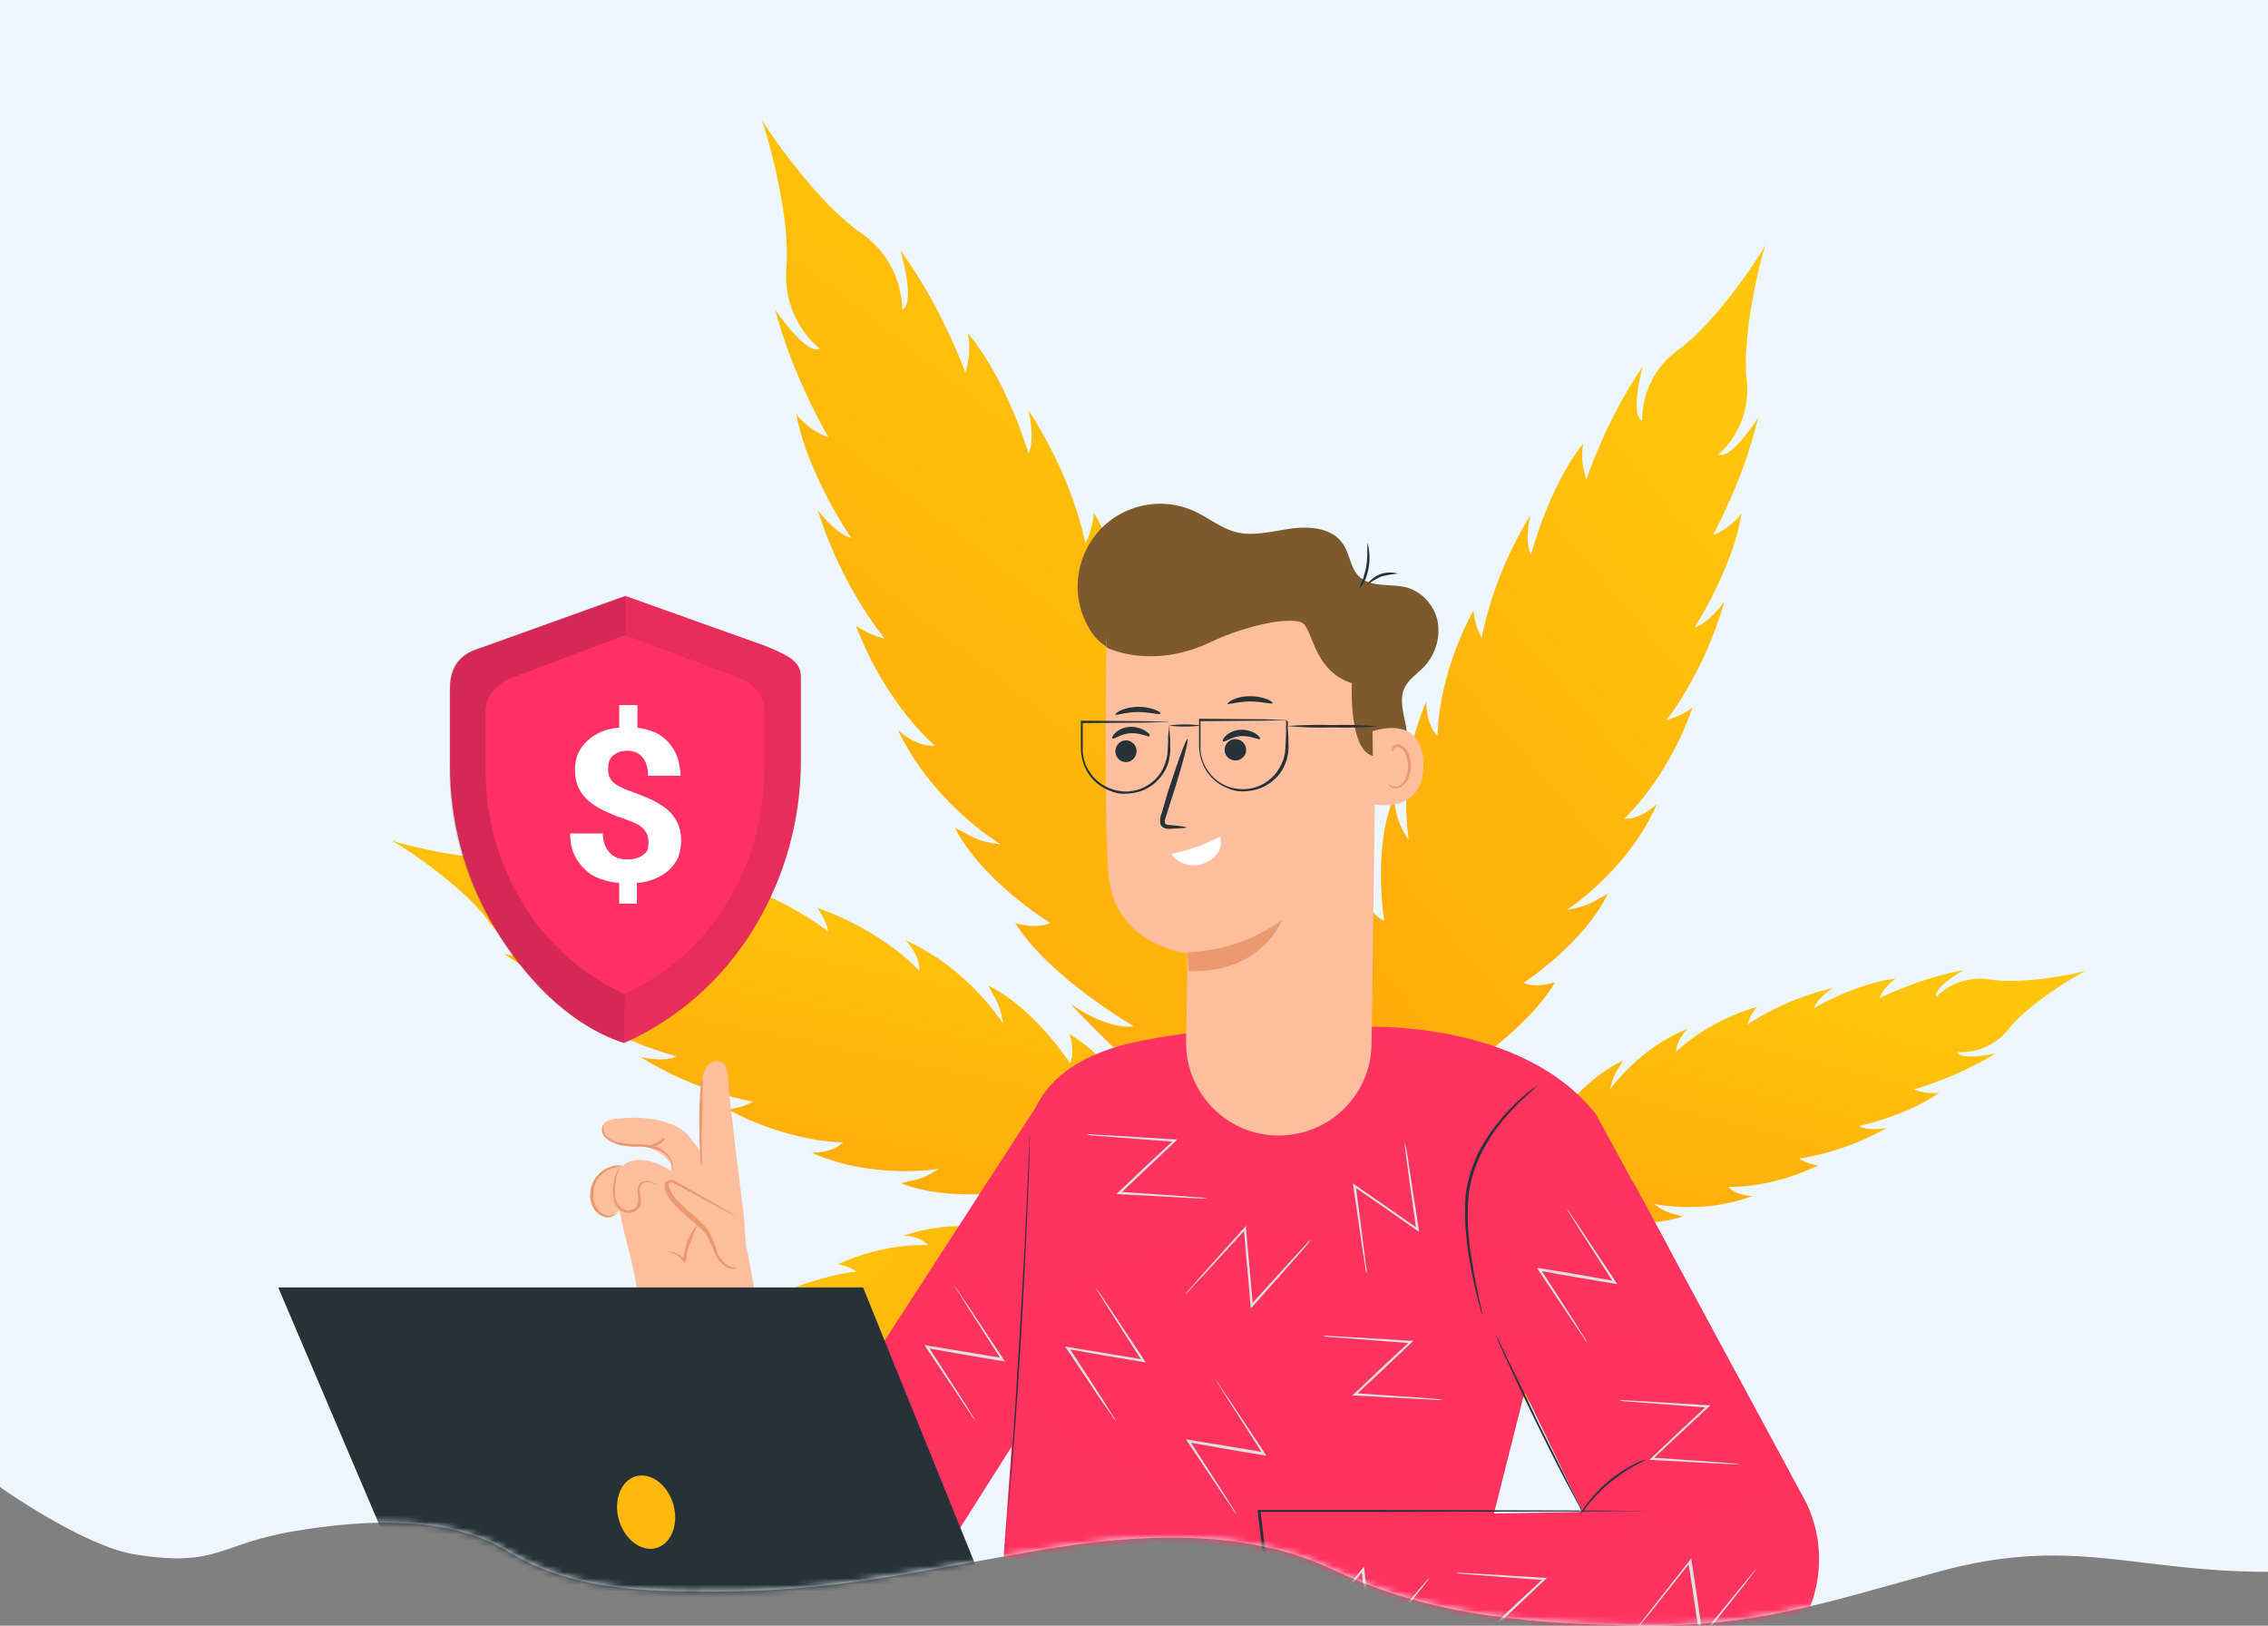 <svg width="360" height="258" viewBox="0 0 360 258" fill="none" xmlns="http://www.w3.org/2000/svg">
<rect x="0" y="0" width="360" height="258" fill="#808080" stroke="none"/>
<path d="M360 0V249.449C338.497 249.449 328.827 243.633 307.624 249.449C288.969 254.566 278.169 258.361 258.829 257.973C239.977 257.594 225.756 255.843 211.589 249.108C197.407 242.322 179.905 243.427 164.425 246.113C142.893 249.868 130.976 252.911 109.131 252.574C98.608 252.377 89.446 251.562 80.46 246.113C71.475 240.665 58.789 240.961 46.653 243.008C34.517 245.056 34.707 248.779 21.474 246.7C13.248 245.408 0 236 0 236V0H360Z" fill="#EEF7FF"/>
<mask id="mask0" mask-type="alpha" maskUnits="userSpaceOnUse" x="0" y="0" width="360" height="258">
<path d="M360 0V249.449C338.497 249.449 328.827 243.633 307.624 249.449C288.969 254.566 278.169 258.361 258.829 257.973C239.977 257.594 225.756 255.843 211.589 249.108C197.407 242.322 179.905 243.427 164.425 246.113C142.893 249.868 130.976 252.911 109.131 252.574C98.608 252.377 89.446 251.562 80.46 246.113C71.475 240.665 58.789 240.961 46.653 243.008C34.517 245.056 34.707 248.779 21.474 246.7C13.248 245.408 0 236 0 236V0H360Z" fill="#EEF7FF"/>
</mask>
<g mask="url(#mask0)">
<path d="M206.78 188.468C206.78 188.468 196.924 194.503 194.3 197.544C189.772 202.74 182.75 207.974 182.75 207.974C182.75 207.974 185.712 204.68 185.672 201.763C185.672 201.763 179.916 209.874 173.995 212.827C173.995 212.827 174.884 210.925 174.335 209.276C174.335 209.276 169.468 215.739 163.717 218.016C164.86 216.114 165.198 216.199 165.834 213.536C165.834 213.536 161.009 220.042 153.228 222.824C153.228 222.824 155.089 221.219 155.133 219.232C155.133 219.232 150.521 223.751 142.148 226.025C142.148 226.025 143.291 224.715 143.715 223.194C143.715 223.194 138.173 227.035 130.012 228.675C130.012 228.675 132.55 227.24 133.143 225.55C133.143 225.55 126.164 229.389 120.076 229.89C120.076 229.89 121.767 228.877 122.741 226.891C122.741 226.891 116.313 229.928 109.251 231.062C109.251 231.062 114.158 228.361 113.651 226.923C113.651 226.923 110.393 230.513 105.067 229.493C100.163 228.557 91.748 230.028 89.803 230.533C91.622 229.732 99.024 225.47 102.198 221.626C105.71 217.444 110.445 218.126 110.445 218.126C109.896 216.645 104.399 217.739 104.399 217.739C110.49 214.109 117.425 212.341 117.425 212.341C115.397 211.409 113.409 211.703 113.409 211.703C118.443 208.199 126.266 206.728 126.266 206.728C124.702 205.838 121.869 206.3 121.869 206.3C129.229 202.419 135.952 201.792 135.952 201.792C134.726 200.903 132.951 200.647 132.951 200.647C140.86 197.062 147.328 197.619 147.328 197.619C146.019 196.138 143.524 196.093 143.524 196.093C151.348 193.269 159.168 195.264 159.168 195.264C156.971 193.655 156.717 193.909 154.646 193.188C160.524 191.292 168.387 193.161 168.387 193.161C167.754 191.596 165.852 190.621 165.852 190.621C172.279 189.106 181.875 191.696 181.875 191.696C180.058 189.369 175.662 188.772 175.662 188.772C175.662 188.772 184.414 188.316 191.22 189.465C195.321 190.104 206.78 188.468 206.78 188.468Z" fill="url(#paint0_linear)"/>
<path d="M203.72 193.46C203.72 193.46 192.904 179.149 187.809 175.58C179.117 169.394 169.931 159.323 169.931 159.323C169.931 159.323 175.447 163.428 179.988 162.872C179.988 162.872 166.568 155.15 161.154 146.5C161.154 146.5 164.267 147.564 166.713 146.478C166.713 146.478 155.987 139.941 151.59 131.406C154.705 132.889 154.647 133.428 158.834 134.01C158.834 134.01 148.048 127.533 142.563 115.893C142.563 115.893 145.323 118.573 148.371 118.322C148.371 118.322 140.635 111.893 135.863 99.293C135.863 99.293 138.081 100.9 140.415 101.309C140.415 101.309 133.628 93.322 129.814 80.957C129.814 80.957 132.459 84.655 135.092 85.362C135.092 85.362 128.118 75.163 126.408 65.781C126.408 65.781 128.211 68.226 131.504 69.409C131.504 69.409 125.847 59.862 123.056 49.169C123.056 49.169 127.926 56.386 130.134 55.361C130.134 55.361 124.139 50.899 124.824 42.464C125.511 34.747 121.994 21.903 120.907 19.037C122.472 21.662 130.166 32.516 136.579 36.917C143.532 41.674 143.202 49.151 143.202 49.151C145.41 48.126 142.927 39.763 142.927 39.763C149.478 48.648 153.224 59.099 153.224 59.099C154.348 55.806 153.619 52.878 153.619 52.878C159.805 60.15 163.258 71.978 163.258 71.978C164.384 69.462 163.231 65.101 163.231 65.101C170.387 75.897 172.28 86.176 172.28 86.176C173.467 84.078 173.636 81.386 173.636 81.386C180.377 93.082 180.475 103.128 180.475 103.128C182.559 100.848 182.246 97.081 182.246 97.081C187.79 108.721 185.925 121.108 185.925 121.108C188.063 117.511 187.644 117.154 188.468 113.862C192.268 122.638 190.582 135.083 190.582 135.083C192.909 133.878 194.093 130.824 194.093 130.824C197.418 140.499 194.847 155.759 194.847 155.759C198.122 152.576 198.455 145.698 198.455 145.698C198.455 145.698 200.42 159.146 199.743 169.793C199.528 176.013 203.72 193.46 203.72 193.46Z" fill="url(#paint1_linear)"/>
<path d="M209.344 199.583C209.344 199.583 212.733 183.633 212.23 177.963C211.345 168.31 212.802 156.003 212.802 156.003C212.802 156.003 213.264 162.269 216.365 165.063C216.365 165.063 213.676 151.208 216.451 142.349C216.451 142.349 217.576 145.125 219.72 146.174C219.72 146.174 217.87 134.895 221.132 126.79C221.942 129.784 221.559 130.117 223.613 133.317C223.613 133.317 221.643 122.03 226.404 111.331C226.404 111.331 226.223 114.796 228.181 116.791C228.181 116.791 228.038 107.669 233.885 96.866C233.885 96.866 234.072 99.337 235.2 101.214C235.2 101.214 236.696 91.787 242.907 81.789C242.907 81.789 241.908 85.796 243.011 88.031C243.011 88.031 245.868 77.14 251.312 70.386C251.312 70.386 250.704 73.101 251.816 76.056C251.816 76.056 255.003 66.447 260.731 58.214C260.731 58.214 258.639 65.861 260.673 66.782C260.673 66.782 260.188 59.975 266.434 55.494C272.177 51.339 278.928 41.319 280.24 38.833C279.337 41.467 276.482 53.198 277.247 60.265C278.091 67.937 272.765 72.122 272.765 72.122C274.798 73.043 279.042 66.325 279.042 66.325C276.801 76.12 271.871 84.948 271.871 84.948C274.829 83.775 276.427 81.489 276.427 81.489C275.108 90.089 268.994 99.554 268.994 99.554C271.379 98.881 273.715 95.447 273.715 95.447C270.527 106.795 264.555 114.231 264.555 114.231C266.684 113.78 268.645 112.299 268.645 112.299C264.601 123.886 257.767 129.944 257.767 129.944C260.574 130.08 263.027 127.553 263.027 127.553C258.321 138.315 248.667 144.416 248.667 144.416C252.431 143.719 252.401 143.298 255.197 141.874C251.411 149.763 241.808 155.987 241.808 155.987C244.02 156.921 246.851 155.859 246.851 155.859C242.153 163.924 230.137 171.239 230.137 171.239C234.304 171.649 239.191 167.734 239.191 167.734C239.191 167.734 231.106 177.121 223.325 182.993C218.901 186.282 209.344 199.583 209.344 199.583Z" fill="url(#paint2_linear)"/>
<path d="M209.944 198.615C209.944 198.615 195.281 195.498 190.068 195.962C181.194 196.776 169.879 195.436 169.879 195.436C169.879 195.436 175.641 195.011 178.209 192.158C178.209 192.158 165.471 194.632 157.328 192.08C157.328 192.08 159.88 191.045 160.844 189.072C160.844 189.072 150.475 190.775 143.024 187.775C145.776 187.029 146.082 187.381 149.025 185.492C149.025 185.492 138.648 187.304 128.813 182.925C128.813 182.925 131.997 183.092 133.831 181.29C133.831 181.29 125.445 181.422 115.515 176.043C115.515 176.043 117.786 175.871 119.512 174.834C119.512 174.834 110.845 173.457 101.654 167.745C101.654 167.745 105.338 168.663 107.393 167.649C107.393 167.649 97.38 165.021 91.171 160.012C91.171 160.012 93.668 160.572 96.384 159.549C96.384 159.549 87.55 156.617 79.982 151.349C79.982 151.349 87.012 153.272 87.859 151.402C87.859 151.402 81.6 151.847 77.482 146.102C73.662 140.819 64.451 134.609 62.165 133.402C64.587 134.232 75.426 136.863 81.868 136.154C88.921 135.378 92.768 140.277 92.768 140.277C93.615 138.407 87.439 134.503 87.439 134.503C96.444 136.564 104.559 141.099 104.559 141.099C103.482 138.378 101.38 136.908 101.38 136.908C109.286 138.121 117.987 143.745 117.987 143.745C117.369 141.551 114.212 139.402 114.212 139.402C124.644 142.334 131.48 147.828 131.48 147.828C131.066 145.869 129.704 144.065 129.704 144.065C140.356 147.785 145.925 154.072 145.925 154.072C146.05 151.49 143.727 149.233 143.727 149.233C153.621 153.561 159.229 162.442 159.229 162.442C158.589 158.98 158.201 159.008 156.892 156.436C164.145 159.919 169.866 168.752 169.866 168.752C170.725 166.717 169.749 164.113 169.749 164.113C177.163 168.434 183.887 179.488 183.887 179.488C184.265 175.655 180.665 171.159 180.665 171.159C180.665 171.159 189.295 178.597 194.693 185.754C197.767 189.883 209.944 198.615 209.944 198.615Z" fill="url(#paint3_linear)"/>
<path d="M215.16 198.966C215.16 198.966 226.559 197.063 230.533 197.64C237.358 198.596 246.093 197.946 246.093 197.946C246.093 197.946 241.697 197.399 239.814 195.17C239.814 195.17 249.478 197.522 255.886 195.871C255.886 195.871 253.968 195.018 253.301 193.413C253.301 193.413 261.213 195.104 267.049 193.053C264.939 192.366 264.74 192.652 262.514 191.058C262.514 191.058 270.422 192.808 278.122 189.808C278.122 189.808 275.664 189.817 274.329 188.345C274.329 188.345 280.774 188.734 288.587 184.963C288.587 184.963 286.866 184.723 285.549 183.852C285.549 183.852 292.252 183.12 299.49 179.009C299.49 179.009 296.633 179.589 295.077 178.701C295.077 178.701 302.864 177.026 307.79 173.413C307.79 173.413 305.849 173.758 303.811 172.896C303.811 172.896 310.657 170.976 316.733 167.203C316.733 167.203 311.257 168.38 310.697 166.962C310.697 166.962 315.511 167.537 318.864 163.275C321.954 159.354 329.273 154.949 331.073 154.055C329.175 154.642 320.791 156.276 315.874 155.453C310.481 154.598 307.352 158.216 307.352 158.216C306.796 156.739 311.664 153.961 311.664 153.961C304.685 155.213 298.288 158.423 298.288 158.423C299.209 156.39 300.903 155.309 300.903 155.309C294.804 155.963 287.932 159.979 287.932 159.979C288.53 158.283 290.972 156.774 290.972 156.774C282.87 158.667 277.382 162.601 277.382 162.601C277.725 161.126 278.898 159.769 278.898 159.769C270.575 162.246 266.056 166.906 266.056 166.906C266.074 164.929 267.928 163.26 267.928 163.26C260.168 166.256 255.571 172.889 255.571 172.889C256.175 170.234 256.533 170.259 257.625 168.357C251.943 170.778 247.23 177.343 247.23 177.343C246.682 175.747 247.48 173.764 247.48 173.764C241.632 176.833 236.084 185.079 236.084 185.079C235.93 182.13 238.859 178.798 238.859 178.798C238.859 178.798 231.951 184.191 227.564 189.52C224.886 192.69 215.16 198.966 215.16 198.966Z" fill="url(#paint4_linear)"/>
<path d="M216.175 202.332C216.175 202.332 221.71 206.314 223.136 208.212C225.607 211.442 229.506 214.831 229.506 214.831C229.506 214.831 227.91 212.801 228.034 211.012C228.034 211.012 231.101 216.021 234.439 217.993C234.439 217.993 233.981 216.822 234.406 215.892C234.406 215.892 237.002 219.91 240.31 221.459C239.733 220.28 239.49 220.323 239.241 218.747C239.241 218.747 241.777 222.76 246.312 224.755C246.312 224.755 245.306 223.726 245.325 222.588C245.325 222.588 247.821 225.46 252.68 227.117C252.68 227.117 252.018 226.292 251.842 225.381C251.842 225.381 254.964 227.876 259.664 229.223C259.664 229.223 258.232 228.284 257.944 227.245C257.944 227.245 261.901 229.799 265.459 230.346C265.459 230.346 264.546 229.683 264.033 228.449C264.033 228.449 267.725 230.505 271.794 231.448C271.794 231.448 268.98 229.693 269.4 228.823C269.4 228.823 271.163 231.044 274.361 230.727C277.321 230.394 282.212 231.575 283.325 231.952C282.285 231.4 278.106 228.591 276.356 226.191C274.498 223.603 271.611 223.762 271.611 223.762C271.971 222.888 275.206 223.773 275.206 223.773C271.777 221.375 267.737 220.015 267.737 220.015C268.967 219.561 270.088 219.819 270.088 219.819C267.252 217.523 262.718 216.368 262.718 216.368C263.65 215.893 265.359 216.312 265.359 216.312C261.167 213.682 257.252 213.109 257.252 213.109C258.005 212.622 259.087 212.578 259.087 212.578C254.585 210.105 250.743 210.197 250.743 210.197C251.581 209.356 253.012 209.456 253.012 209.456C248.537 207.466 243.806 208.275 243.806 208.275C245.185 207.412 245.291 207.599 246.517 207.205C243.138 205.83 238.407 206.639 238.407 206.639C238.831 205.71 240.002 205.252 240.002 205.252C236.307 204.095 230.478 205.187 230.478 205.187C231.647 203.89 234.236 203.711 234.236 203.711C234.236 203.711 229.124 203.115 225.023 203.488C222.847 203.756 216.175 202.332 216.175 202.332Z" fill="url(#paint5_linear)"/>
<path d="M241.893 221.33L229.611 270L157.749 268.551L160.572 229.645L163.165 181.89C163.165 181.89 161.563 168.997 181.093 165.183C192.993 162.894 205.123 162.132 217.252 162.971C217.252 162.971 241.74 161.979 253.335 176.855L264.931 198.139L241.893 221.33Z" fill="url(#paint6_radial)"/>
<path d="M199.096 240.859L251.199 239.943L234.111 204.47L259.209 187.535L286.748 238.57C288.122 241.469 288.808 244.597 288.732 247.724C288.579 259.244 279.12 268.55 267.601 268.398L203.291 267.635L199.096 240.859Z" fill="url(#paint7_radial)"/>
<path d="M161.563 228.043C161.944 227.432 143.941 255.811 143.941 255.811L113.808 253.827L165.453 174.109C165.453 174.109 160.8 229.111 161.563 228.043Z" fill="url(#paint8_radial)"/>
<path d="M235.256 208.666C235.179 208.437 235.027 208.056 234.95 207.522C234.645 206.53 234.264 205.081 233.882 203.25C233.425 201.114 233.043 198.978 232.814 196.842C232.509 194.172 232.433 191.502 232.738 188.908C233.196 186.238 234.111 183.721 235.485 181.432C236.629 179.601 237.926 177.846 239.451 176.244C240.443 175.176 241.511 174.185 242.655 173.269C243.037 172.964 243.418 172.735 243.647 172.583C243.723 172.506 243.876 172.43 244.029 172.354C243.647 172.735 243.266 173.04 242.808 173.422C241.74 174.337 240.672 175.405 239.68 176.473C238.231 178.075 236.934 179.754 235.866 181.661C234.493 183.949 233.654 186.391 233.196 188.984C232.891 191.578 232.891 194.248 233.196 196.842C233.425 199.283 233.882 201.419 234.188 203.25C234.493 205.081 234.874 206.53 235.103 207.522C235.179 207.979 235.256 208.361 235.256 208.666C235.332 208.819 235.408 208.971 235.408 209.047C235.332 208.971 235.332 208.819 235.256 208.666Z" fill="#263238"/>
<path d="M238.001 212.938C238.382 213.701 238.84 214.769 239.45 215.989C240.747 218.583 242.425 222.092 244.256 225.983L249.215 235.9C249.825 237.121 250.359 238.189 250.741 238.952C250.969 239.333 251.122 239.714 251.275 240.096C251.046 239.791 250.817 239.409 250.664 239.028C250.283 238.341 249.749 237.35 249.062 236.053C247.689 233.535 245.935 230.026 244.027 226.136C242.12 222.245 240.442 218.659 239.298 216.142C238.687 214.845 238.23 213.853 237.924 213.091C237.772 212.709 237.619 212.328 237.467 211.946C237.696 212.175 237.848 212.557 238.001 212.938Z" fill="#263238"/>
<path d="M203.139 267.559L203.063 267.177C202.986 266.796 202.91 266.262 202.834 265.652C202.605 264.279 202.376 262.371 202.071 259.93C201.461 254.972 200.622 248.03 199.63 239.867V239.638H199.859H218.854L252.115 239.714L262.184 239.791H264.931H265.617C265.694 239.791 265.77 239.791 265.846 239.791H265.617H264.931H262.184L252.115 239.867L218.93 239.943H199.935L200.088 239.714C201.003 247.877 201.842 254.819 202.376 259.778C202.681 262.219 202.834 264.126 202.986 265.499C203.063 266.186 203.063 266.643 203.139 267.025C203.215 267.254 203.215 267.406 203.139 267.559C203.215 267.635 203.215 267.635 203.139 267.559C203.215 267.635 203.215 267.635 203.139 267.559Z" fill="#263238"/>
<path d="M251.809 238.799C253.793 236.053 256.386 233.917 259.362 232.391C259.972 232.01 260.582 231.781 261.269 231.628C260.659 232.01 260.048 232.315 259.438 232.62C256.539 234.222 254.022 236.358 251.962 238.952C251.58 239.486 251.123 240.02 250.665 240.554C251.046 239.867 251.352 239.333 251.809 238.799Z" fill="#263238"/>
<path d="M159.58 244.902C159.656 244.444 159.656 243.758 159.733 242.995C159.885 241.316 160.038 238.875 160.267 235.976C160.724 230.026 161.258 221.863 161.792 212.862C162.326 203.86 162.784 195.621 163.013 189.747C163.166 186.848 163.242 184.407 163.318 182.729C163.394 181.966 163.395 181.279 163.395 180.822C163.395 180.593 163.394 180.364 163.471 180.135C163.471 180.364 163.471 180.593 163.471 180.822C163.394 181.279 163.395 181.966 163.395 182.729C163.395 184.407 163.318 186.772 163.166 189.747C162.937 195.697 162.555 203.86 162.021 212.938C161.487 222.016 160.877 230.179 160.343 236.053C160.114 239.028 159.885 241.393 159.656 243.071C159.733 243.834 159.656 244.444 159.58 244.902C159.656 245.131 159.58 245.36 159.504 245.588C159.504 245.36 159.504 245.131 159.58 244.902Z" fill="#263238"/>
<path d="M216.718 201.114C216.642 200.427 216.413 199.436 216.26 198.215C215.879 195.697 215.421 192.265 214.811 188.298L214.734 187.84L215.116 188.069L220.074 191.502L225.109 195.011L224.804 195.163C224.27 191.197 223.736 187.764 223.431 185.246C223.278 184.102 223.126 183.11 223.05 182.347C222.973 182.042 222.973 181.661 222.973 181.279C223.05 181.585 223.126 181.966 223.202 182.271C223.355 182.958 223.507 183.949 223.66 185.094C224.041 187.611 224.575 191.044 225.186 195.011L225.262 195.469L224.88 195.24L219.846 191.731L214.887 188.298L215.192 188.145C215.726 192.112 216.184 195.621 216.489 198.139C216.642 199.359 216.718 200.275 216.87 201.038C216.947 201.419 216.947 201.724 216.947 202.106C216.794 201.877 216.718 201.495 216.718 201.114Z" fill="#E0E0E0"/>
<path d="M188.874 204.547L190.781 202.334L197.494 194.858L197.8 194.553V195.011C197.952 196.842 198.105 198.902 198.334 201.038C198.486 203.174 198.715 205.233 198.868 207.14L198.562 207.064L205.276 199.664L207.259 197.528C207.488 197.223 207.717 196.994 208.022 196.766C207.869 197.071 207.64 197.3 207.412 197.605L205.504 199.817L198.868 207.293L198.562 207.598L198.486 207.14C198.334 205.233 198.181 203.174 197.952 201.038C197.723 198.902 197.647 196.918 197.418 195.011L197.723 195.087L190.934 202.487C190.095 203.326 189.408 204.089 188.95 204.623C188.722 204.852 188.493 205.157 188.188 205.386C188.416 205.004 188.645 204.776 188.874 204.547Z" fill="#E0E0E0"/>
<path d="M174.456 205.081L176.058 207.445L181.627 215.837L181.856 216.218L181.398 216.142L175.448 215.15L169.421 214.082L169.65 213.777L175.067 222.169L176.592 224.61C176.821 224.915 176.974 225.22 177.126 225.525C176.898 225.296 176.669 224.991 176.516 224.686L174.838 222.321L169.269 214.006L169.04 213.701L169.498 213.777L175.524 214.769L181.475 215.761L181.322 216.066L175.906 207.598L174.38 205.157C174.151 204.852 173.999 204.547 173.846 204.241C173.999 204.547 174.227 204.775 174.456 205.081Z" fill="#E0E0E0"/>
<path d="M193.603 219.88C193.984 220.49 194.594 221.329 195.205 222.245L200.774 230.636L201.002 231.018L200.545 230.942L194.594 229.95L188.568 228.882L188.797 228.577L194.213 236.968C194.823 237.96 195.357 238.799 195.739 239.409C195.968 239.714 196.12 240.02 196.273 240.325C196.044 240.096 195.815 239.791 195.662 239.486L194.06 237.121L188.492 228.805L188.263 228.424L188.72 228.5L194.747 229.492L200.697 230.484L200.468 230.789L195.052 222.321L193.526 219.88C193.298 219.575 193.145 219.27 192.992 218.965C193.221 219.346 193.45 219.575 193.603 219.88Z" fill="#E0E0E0"/>
<path d="M152.104 204.928L153.706 207.293L159.275 215.684L159.503 216.066L159.046 215.989L153.095 214.998L147.069 213.93L147.298 213.625L152.714 222.016L154.24 224.457C154.469 224.762 154.621 225.067 154.774 225.373C154.545 225.144 154.316 224.839 154.163 224.533C153.782 223.923 153.172 223.16 152.561 222.169L146.993 213.853L146.764 213.472L147.221 213.548L153.248 214.54L159.198 215.532L158.969 215.837L153.553 207.369L152.027 204.928C151.799 204.623 151.646 204.318 151.493 204.012C151.722 204.318 151.875 204.623 152.104 204.928Z" fill="#E0E0E0"/>
<path d="M128.227 241.774L130.21 239.714L137.305 232.544L137.61 232.238V232.696C137.686 234.603 137.762 236.587 137.839 238.723C137.915 240.859 137.991 242.918 138.068 244.826L137.762 244.673L144.857 237.655L146.917 235.671C147.146 235.442 147.374 235.214 147.68 234.985C147.451 235.29 147.222 235.519 146.993 235.748L145.01 237.807L137.991 244.978L137.686 245.283V244.826C137.61 242.918 137.534 240.859 137.457 238.723C137.381 236.587 137.305 234.603 137.228 232.696L137.534 232.849L130.363 239.867L128.303 241.85C128.074 242.079 127.845 242.308 127.54 242.537C127.693 242.232 127.921 242.003 128.227 241.774Z" fill="#E0E0E0"/>
<path d="M249.291 192.646L250.893 195.011C252.266 197.147 254.25 200.046 256.462 203.402L256.691 203.784L256.233 203.708L250.283 202.716L244.256 201.648L244.485 201.343C246.697 204.699 248.528 207.598 249.901 209.734L251.427 212.175C251.656 212.48 251.809 212.786 251.961 213.091C251.732 212.862 251.503 212.557 251.351 212.252L249.749 209.887L244.18 201.572L243.951 201.19L244.409 201.266L250.435 202.258L256.386 203.326L256.157 203.631L250.741 195.163L249.215 192.722C248.986 192.417 248.833 192.112 248.681 191.807C248.91 192.112 249.139 192.341 249.291 192.646Z" fill="#E0E0E0"/>
<path d="M278.204 249.784L276.449 252.073L270.194 259.93L269.888 260.312L269.812 259.854C269.507 258.023 269.202 256.04 268.897 253.904C268.592 251.768 268.286 249.708 267.981 247.877L268.286 247.953L262.107 255.735L260.276 257.947C260.048 258.252 259.819 258.481 259.59 258.71C259.742 258.405 259.971 258.099 260.2 257.871L261.955 255.582L268.134 247.725L268.439 247.343L268.515 247.801C268.82 249.708 269.126 251.768 269.431 253.827C269.736 255.887 270.041 257.947 270.27 259.778L269.965 259.701L276.296 251.92L278.127 249.708C278.356 249.403 278.585 249.174 278.814 248.945C278.661 249.174 278.433 249.479 278.204 249.784Z" fill="#E0E0E0"/>
<path d="M210.996 212.023L213.894 212.175L223.888 212.786H224.346L224.041 213.091L219.692 217.21L215.191 221.406L215.115 221.101L225.109 221.787L228.007 222.016C228.389 222.016 228.694 222.092 229.075 222.169C228.694 222.169 228.389 222.169 228.007 222.169L225.109 222.016L215.115 221.482H214.657L214.963 221.177L219.387 216.981L223.812 212.862L223.964 213.167L213.971 212.404L211.072 212.175C210.69 212.175 210.385 212.099 210.004 212.023C210.309 211.946 210.69 211.946 210.996 212.023Z" fill="#E0E0E0"/>
<path d="M226.254 251.31L224.423 253.598L218.015 261.38L217.71 261.685L217.633 261.227C217.405 259.396 217.176 257.413 216.871 255.277C216.565 253.141 216.337 251.081 216.108 249.174L216.413 249.25L210.005 256.879L208.098 259.091C207.869 259.396 207.64 259.625 207.411 259.854C207.564 259.549 207.793 259.244 208.021 259.015L209.852 256.726L216.184 249.021L216.489 248.64L216.565 249.098C216.794 251.005 217.023 253.064 217.328 255.2C217.633 257.337 217.862 259.32 218.091 261.151L217.786 261.075L224.27 253.37L226.178 251.157C226.406 250.852 226.635 250.623 226.864 250.394C226.712 250.7 226.483 251.005 226.254 251.31Z" fill="#E0E0E0"/>
<path d="M258.142 222.245L261.041 222.398L271.035 223.008H271.492L271.187 223.313L266.763 227.432L262.262 231.628L262.185 231.323L272.179 232.01L275.078 232.238C275.459 232.238 275.764 232.315 276.146 232.391C275.841 232.391 275.459 232.391 275.154 232.391L272.255 232.238L262.262 231.704H261.804L262.109 231.399L266.534 227.204L270.958 223.084L271.035 223.389L261.041 222.626L258.142 222.398C257.761 222.398 257.456 222.321 257.074 222.245C257.456 222.169 257.761 222.245 258.142 222.245Z" fill="#E0E0E0"/>
<path d="M232.204 249.632L235.103 249.784L245.096 250.395H245.554L245.249 250.7L240.9 254.819L236.399 259.015L236.323 258.71L246.317 259.396L249.215 259.625C249.597 259.625 249.902 259.702 250.283 259.778C249.902 259.778 249.597 259.778 249.215 259.778L246.317 259.625L236.323 259.091H235.865L236.171 258.786L240.595 254.59L245.02 250.471L245.172 250.776L235.179 250.013L232.28 249.784C231.898 249.784 231.593 249.708 231.212 249.632C231.441 249.556 231.822 249.556 232.204 249.632Z" fill="#E0E0E0"/>
<path d="M173.541 180.059L176.44 180.211L186.433 180.822H186.891L186.586 181.127L182.237 185.246L177.813 189.442L177.66 189.137L187.654 189.823L190.552 190.052C190.934 190.052 191.239 190.129 191.62 190.205C191.239 190.205 190.934 190.205 190.552 190.205L187.654 190.052L177.66 189.518H177.202L177.508 189.213L181.932 185.017L186.357 180.898L186.433 181.203L176.44 180.44L173.541 180.211C173.159 180.211 172.854 180.135 172.473 180.059C172.854 179.983 173.236 179.983 173.541 180.059Z" fill="#E0E0E0"/>
<path d="M202.757 264.889C202.757 264.889 195.815 265.728 192.84 265.27C189.865 264.812 185.974 258.404 185.974 258.404C185.974 258.404 181.321 258.71 179.109 259.015C176.896 259.32 176.286 264.889 173.692 264.431C171.098 263.973 172.472 259.625 172.472 259.625C169.725 259.701 171.098 255.734 171.098 255.734C167.055 257.565 164.614 257.87 164.004 256.497C163.47 255.277 170.183 251.234 170.183 251.234C175.065 248.106 182.16 244.368 183.838 244.825C188.11 245.894 200.926 249.632 200.926 249.632L202.757 264.889Z" fill="#FFBE9D"/>
<path d="M172.166 254.819C173.234 253.904 174.302 253.141 175.523 252.454C176.667 251.691 177.887 251.005 179.108 250.471C176.972 252.149 174.607 253.598 172.166 254.819Z" fill="#EB996E"/>
<path d="M175.831 254.972C174.457 255.658 173.008 256.269 171.559 256.726C172.855 255.887 174.229 255.201 175.602 254.667C176.975 253.98 178.424 253.37 179.874 252.912C178.577 253.751 177.204 254.438 175.831 254.972Z" fill="#EB996E"/>
<path d="M176.592 103.162C174.837 102.323 173.388 100.95 172.549 99.119C170.642 95.534 170.565 91.338 172.244 87.6C175.219 81.039 183 78.141 189.561 81.116C191.849 82.184 193.833 83.862 196.274 84.472C199.173 85.159 202.148 84.243 205.123 83.862C208.098 83.481 211.607 83.862 213.209 86.379C214.277 87.981 214.354 90.194 215.727 91.491C217.634 93.322 220.762 92.559 223.355 93.245C225.873 94.008 227.78 96.22 228.238 98.814C228.619 101.408 227.78 104.078 225.873 105.985C224.805 107.053 223.508 107.892 222.898 109.265C222.135 111.02 222.745 113.08 223.126 114.987C223.508 116.894 223.279 119.335 221.524 120.174C220.914 120.479 220.228 120.556 219.541 120.327C218.168 119.869 217.405 118.42 217.786 117.046" fill="#7E592D"/>
<path d="M217.709 165.641L218.549 103.925L216.718 102.705C204.588 94.389 188.873 93.245 175.676 99.806C175.676 99.806 175.142 126.735 175.905 138.407C176.668 150.078 188.492 151.299 188.492 151.299L188.263 165.336C188.263 165.412 188.263 165.488 188.263 165.488C188.263 173.574 194.824 180.211 202.91 180.211C211.073 180.211 217.633 173.727 217.709 165.641Z" fill="#FFBE9D"/>
<path d="M178.574 120.937C177.735 120.861 177.125 120.174 177.049 119.411C176.972 118.42 177.659 117.58 178.574 117.504C178.651 117.504 178.727 117.504 178.88 117.504C179.719 117.58 180.329 118.267 180.405 119.03C180.482 120.022 179.795 120.861 178.88 120.937C178.727 120.937 178.651 120.937 178.574 120.937Z" fill="#263238"/>
<path d="M177.048 116.284C178.345 115.139 180.252 115.063 181.778 115.978C182.312 116.36 182.617 116.589 182.464 116.818C182.312 117.046 181.091 116.284 179.489 116.36C177.887 116.436 176.743 117.428 176.59 117.199C176.438 117.123 176.59 116.741 177.048 116.284Z" fill="#263238"/>
<path d="M197.494 118.038C198.028 118.801 197.876 119.869 197.037 120.403C196.274 120.937 195.206 120.708 194.672 119.945C194.138 119.182 194.367 118.114 195.13 117.58C195.892 117.046 196.96 117.275 197.494 118.038Z" fill="#263238"/>
<path d="M194.595 116.741C195.892 115.597 197.799 115.521 199.325 116.436C199.859 116.818 200.088 117.123 200.011 117.275C199.859 117.504 198.638 116.741 197.036 116.818C195.434 116.894 194.366 117.886 194.137 117.657C193.985 117.58 194.137 117.199 194.595 116.741Z" fill="#263238"/>
<path d="M185.67 131.541C185.442 131.541 185.213 131.541 184.984 131.465C184.679 131.388 184.374 131.159 184.221 130.854C184.068 130.244 184.145 129.634 184.374 129.1C184.679 128.032 185.06 126.887 185.365 125.743C186.891 121.013 188.264 117.199 188.493 117.275C188.722 117.352 187.73 121.242 186.204 126.048C185.823 127.193 185.442 128.337 185.136 129.405C184.984 129.786 184.831 130.168 184.908 130.625C184.984 130.854 185.289 130.931 185.747 130.931C187.349 131.083 188.34 131.236 188.34 131.312C188.34 131.388 187.349 131.465 185.67 131.541Z" fill="#263238"/>
<path d="M191.237 136.957C189.33 137.796 187.118 137.186 185.897 135.508C188.567 134.974 191.237 134.058 193.679 132.761C193.679 132.761 194.67 135.508 191.237 136.957Z" fill="white"/>
<path d="M188.646 154.121C200.394 154.503 203.522 145.959 203.522 145.959C199.173 149.163 193.909 150.917 188.493 151.146L188.646 154.121Z" fill="#EB996E"/>
<path d="M175.294 96.297L184.601 93.932L196.654 92.482L209.318 95.152L220.837 101.103C220.837 101.103 223.43 119.64 218.701 120.022C213.971 120.403 214.581 108.426 214.581 108.426C208.631 106.519 208.402 100.187 206.876 98.967C205.351 97.746 198.18 99.043 192.077 101.942C182.694 106.366 175.675 102.781 175.675 102.781L175.294 96.297Z" fill="#7E592D"/>
<path d="M218.016 127.574C218.016 127.803 226.102 129.252 225.95 121.242C225.797 113.232 218.092 115.978 217.863 116.055C217.863 116.131 218.016 127.345 218.016 127.574Z" fill="#FFBE9D"/>
<path d="M220.685 124.904C221.067 125.133 221.525 125.209 221.982 125.057C223.127 124.675 223.966 123.149 223.966 121.547C223.966 120.785 223.813 120.022 223.432 119.335C223.203 118.725 222.593 118.267 221.982 118.115C221.677 118.115 221.448 118.191 221.219 118.343C221.067 118.496 220.991 118.649 220.914 118.877C220.838 119.183 220.991 119.335 221.067 119.335C221.067 119.335 221.067 119.183 221.143 118.954C221.296 118.649 221.601 118.496 221.982 118.572C222.516 118.725 222.898 119.106 223.05 119.64C223.355 120.251 223.508 120.937 223.508 121.624C223.508 123.073 222.821 124.446 221.982 124.751C221.677 124.904 221.296 124.904 220.914 124.751C220.685 124.675 220.533 124.523 220.533 124.523C220.38 124.523 220.38 124.675 220.685 124.904Z" fill="#EB996E"/>
<path d="M219.236 91.491C218.397 91.872 217.634 92.33 216.947 92.864C218.015 91.186 219.999 90.499 221.906 91.033C220.99 91.109 220.151 91.262 219.236 91.491Z" fill="#263238"/>
<path d="M217.251 90.041C217.099 90.957 216.87 91.796 216.412 92.559C216.107 93.169 215.726 93.398 215.726 93.398C216.26 92.253 216.641 91.109 216.87 89.888C217.175 87.905 216.946 86.227 217.099 86.227C217.404 87.447 217.48 88.744 217.251 90.041Z" fill="#263238"/>
<path d="M180.635 113.003C178.652 113.003 177.126 113.614 177.05 113.385C176.973 113.308 177.355 113.003 177.965 112.698C179.643 112.012 181.551 112.012 183.305 112.622C183.992 112.851 184.297 113.156 184.221 113.232C184.144 113.537 182.619 113.003 180.635 113.003Z" fill="#263238"/>
<path d="M198.487 111.325C196.504 111.325 194.901 111.859 194.825 111.706C194.825 111.63 195.13 111.325 195.741 111.02C196.58 110.638 197.495 110.486 198.411 110.486C199.326 110.486 200.242 110.638 201.081 110.944C201.767 111.249 202.072 111.478 201.996 111.554C201.996 111.859 200.47 111.325 198.487 111.325Z" fill="#263238"/>
<path d="M185.595 115.063C185.672 115.368 185.595 115.75 185.672 116.36C185.748 116.97 185.748 117.657 185.748 118.42C185.824 119.335 185.672 120.251 185.443 121.09C184.68 123.378 182.773 125.209 180.408 125.743C179.721 125.896 179.035 125.972 178.348 125.972C177.661 125.972 176.899 125.819 176.212 125.514C174.763 124.98 173.542 123.989 172.703 122.692C171.94 121.471 171.559 120.022 171.559 118.572C171.559 117.199 171.559 115.902 171.559 114.605V114.377H171.787L181.781 114.453L184.604 114.529C184.909 114.529 185.29 114.529 185.595 114.605H185.29H184.527L181.628 114.682L171.711 114.758L171.864 114.605C171.864 115.902 171.864 117.199 171.864 118.572C171.787 119.945 172.169 121.319 172.932 122.463C173.695 123.683 174.839 124.599 176.212 125.133C176.822 125.362 177.509 125.514 178.195 125.591C178.882 125.667 179.492 125.591 180.179 125.438C182.468 124.904 184.298 123.226 184.985 121.013C185.29 120.174 185.366 119.335 185.366 118.42C185.443 117.657 185.366 116.97 185.443 116.436C185.519 115.902 185.595 115.445 185.595 115.063C185.595 114.911 185.595 114.758 185.595 114.605C185.595 114.758 185.595 114.911 185.595 115.063Z" fill="#263238"/>
<path d="M204.436 114.682C204.436 114.987 204.36 115.368 204.436 115.978C204.512 116.589 204.512 117.275 204.512 118.038C204.589 118.954 204.436 119.869 204.207 120.708C203.826 121.776 203.292 122.768 202.453 123.531C201.537 124.446 200.393 125.056 199.172 125.362C198.486 125.514 197.799 125.59 197.113 125.59C196.426 125.59 195.663 125.438 194.977 125.133C193.527 124.599 192.307 123.607 191.468 122.31C190.705 121.09 190.323 119.64 190.323 118.191C190.323 116.818 190.323 115.521 190.323 114.224V114.071H190.476L200.469 114.148L203.292 114.224C203.597 114.224 203.978 114.224 204.284 114.3H203.978H203.216L200.317 114.376L190.4 114.453L190.552 114.3C190.552 115.521 190.552 116.894 190.552 118.267C190.476 119.64 190.857 121.013 191.62 122.158C192.383 123.378 193.527 124.294 194.9 124.828C196.197 125.285 197.57 125.362 198.867 125.056C200.088 124.751 201.156 124.141 201.995 123.302C202.758 122.539 203.292 121.624 203.673 120.632C203.978 119.793 204.055 118.954 204.055 118.038C204.131 117.275 204.131 116.589 204.131 116.055V114.758C204.131 114.453 204.131 114.3 204.131 114.3C204.36 114.376 204.436 114.529 204.436 114.682Z" fill="#263238"/>
<path d="M190.705 115.139C188.951 115.368 187.196 115.368 185.441 115.139C187.196 114.91 188.951 114.91 190.705 115.139Z" fill="#263238"/>
<path d="M211.53 115.444C209.088 115.521 206.647 115.444 204.206 115.215C206.647 115.063 209.088 114.987 211.53 115.063C213.971 114.987 216.412 115.063 218.853 115.292C216.412 115.444 213.971 115.521 211.53 115.444Z" fill="#263238"/>
<path d="M125.784 237.731L118.537 198.062L100.839 202.411L105.263 253.065C106.56 261.761 113.731 268.398 122.504 269.008C129.904 269.542 136.846 265.652 140.355 259.168C129.599 254.362 125.784 237.731 125.784 237.731Z" fill="#FFBE9D"/>
<path d="M101.373 205.691C100.915 202.487 99.008 195.316 99.008 195.316L98.322 192.112C98.169 192.264 97.94 192.341 97.788 192.493C97.483 192.798 97.101 193.027 96.72 193.18C95.88 193.256 95.118 192.722 94.812 192.036C94.431 191.349 94.202 190.51 94.202 189.747C94.202 187.153 96.262 185.017 98.856 185.017C99.161 184.712 99.618 184.483 100 184.331C102.899 183.263 106.56 185.856 106.56 185.856L106.484 184.712C106.484 184.712 104.882 181.508 98.856 181.584C97.94 181.584 97.101 181.279 96.338 180.745C95.88 180.44 95.575 179.906 95.575 179.296C95.575 177.846 96.643 177.465 100.381 177.389C104.119 177.312 107.857 178.38 109.383 180.364C110.146 181.279 110.833 182.195 111.443 183.186C111.443 183.186 111.367 172.659 111.367 171.972C111.443 170.065 112.358 168.463 113.655 168.387C114.494 168.311 115.562 168.845 115.562 171.133C115.562 173.117 118.08 193.027 118.08 193.027L118.69 201.876" fill="#FFBE9D"/>
<path d="M117.241 193.104L107.324 187.611C106.942 187.382 106.484 187.153 106.103 187.458C105.722 187.764 105.798 188.374 106.027 188.755C107.476 191.883 111.214 193.333 112.816 196.384C113.35 197.376 113.579 198.596 114.189 199.512C114.8 200.427 115.944 201.266 117.012 200.961" fill="#FFBE9D"/>
<path d="M116.096 192.646C115.409 192.265 114.341 191.807 113.121 191.12L108.772 188.755L107.476 188.069C107.094 187.84 106.56 187.611 106.331 187.687C106.102 187.764 106.026 188.145 106.255 188.603C106.484 189.061 106.713 189.518 107.018 189.9C108.315 191.578 110.069 192.722 111.366 194.095C112.053 194.706 112.587 195.469 112.968 196.308C113.273 196.994 113.579 197.757 113.807 198.52C114.113 199.588 114.799 200.427 115.791 200.961C116.172 201.114 116.554 201.19 116.935 201.19C116.935 201.266 116.477 201.495 115.715 201.266C114.647 200.809 113.807 199.893 113.426 198.825C113.121 198.139 112.892 197.452 112.511 196.689C112.129 195.926 111.595 195.24 110.909 194.706C109.612 193.409 107.857 192.265 106.484 190.51C106.179 190.052 105.874 189.595 105.645 189.061C105.492 188.755 105.492 188.45 105.492 188.145C105.492 187.764 105.797 187.382 106.179 187.306C106.789 187.23 107.323 187.382 107.781 187.764L109.001 188.45L113.273 190.891C114.494 191.578 115.486 192.188 116.172 192.57C116.554 192.799 116.859 193.027 117.164 193.256C116.859 193.027 116.477 192.875 116.096 192.646Z" fill="#EB996E"/>
<path d="M106.789 185.17C106.789 184.636 106.56 184.026 106.255 183.568C105.797 182.881 105.111 182.347 104.348 182.042C103.356 181.737 102.364 181.584 101.373 181.584C100.381 181.584 99.389 181.508 98.474 181.356C97.711 181.203 97.024 180.898 96.414 180.44C96.033 180.135 95.804 179.601 95.804 179.067C95.804 178.686 95.88 178.457 95.804 178.457C95.651 178.609 95.651 178.838 95.575 179.067C95.499 179.677 95.728 180.211 96.185 180.593C96.796 181.127 97.558 181.508 98.398 181.737C99.389 181.89 100.381 182.042 101.373 181.966C102.364 181.966 103.28 182.118 104.272 182.424C105.034 182.652 105.645 183.11 106.102 183.72C106.484 184.331 106.713 185.017 106.789 185.78C106.865 185.628 106.865 185.399 106.789 185.17Z" fill="#EB996E"/>
<path d="M111.138 173.193C111.062 174.49 110.985 176.244 110.985 178.228C110.985 180.211 111.062 181.966 111.138 183.263C111.138 183.949 111.214 184.636 111.367 185.322C111.443 184.636 111.443 183.949 111.443 183.186C111.443 181.737 111.367 180.059 111.443 178.151C111.519 176.244 111.519 174.566 111.519 173.117C111.596 172.43 111.596 171.743 111.519 170.981C111.291 171.743 111.214 172.506 111.138 173.193Z" fill="#EB996E"/>
<path d="M103.813 187.764C103.279 187.382 102.593 187.306 101.983 187.535C101.525 187.764 101.296 188.145 101.22 188.603C101.143 189.061 101.22 189.594 101.296 190.052C101.372 190.51 101.296 191.044 101.067 191.425C100.762 191.807 100.304 192.036 99.77 192.112C98.779 192.036 97.939 191.273 97.711 190.281C97.558 189.442 97.558 188.527 97.711 187.687C97.787 187.077 97.863 186.543 98.092 186.009C98.245 185.628 98.397 185.475 98.397 185.399C98.397 185.322 98.168 185.551 97.939 185.933C97.634 186.467 97.482 187.077 97.405 187.687C97.253 188.603 97.253 189.518 97.405 190.357C97.482 190.891 97.787 191.425 98.168 191.807C98.626 192.265 99.16 192.493 99.847 192.493C100.457 192.493 101.067 192.188 101.449 191.654C101.754 191.12 101.83 190.586 101.677 189.976C101.601 189.518 101.525 189.061 101.601 188.603C101.601 188.221 101.83 187.916 102.135 187.764C102.669 187.535 103.279 187.611 103.737 187.84C103.966 187.916 104.119 187.992 104.347 188.069C104.424 188.069 104.195 187.992 103.813 187.764Z" fill="#EB996E"/>
<path d="M98.245 192.036C98.016 192.493 97.559 192.799 97.101 192.875C96.338 193.027 95.651 192.722 95.117 192.188C94.507 191.502 94.202 190.586 94.202 189.671C94.202 188.755 94.431 187.84 94.965 187.077C95.422 186.467 95.957 185.933 96.643 185.628C97.253 185.323 97.94 185.17 98.703 185.017C98.703 184.941 98.474 184.941 98.093 184.941C97.559 184.941 97.025 185.094 96.491 185.323C95.728 185.628 95.117 186.162 94.583 186.848C93.973 187.687 93.668 188.679 93.668 189.671C93.668 190.663 93.973 191.654 94.736 192.417C95.346 193.027 96.185 193.333 97.025 193.104C97.559 192.951 98.016 192.57 98.245 192.036C98.321 191.883 98.398 191.654 98.321 191.425C98.321 191.502 98.321 191.731 98.245 192.036Z" fill="#EB996E"/>
<path d="M106.561 198.825C107.324 199.054 108.01 199.512 108.468 200.198L108.773 200.58L108.85 200.122C108.926 199.664 109.002 199.206 109.078 198.749C109.536 197.223 110.07 195.697 110.833 194.248C109.689 195.468 108.926 196.994 108.621 198.672C108.544 199.13 108.468 199.588 108.392 200.046L108.773 199.969C108.239 199.283 107.4 198.825 106.561 198.672C106.256 198.596 105.874 198.596 105.569 198.672C105.646 198.596 106.027 198.596 106.561 198.825Z" fill="#EB996E"/>
<path d="M104.044 181.432C103.281 181.813 102.519 181.813 102.519 181.89C102.519 181.966 103.281 182.271 104.273 181.813C105.265 181.356 105.646 180.669 105.494 180.593C105.341 180.517 104.807 181.051 104.044 181.432Z" fill="#EB996E"/>
<path d="M125.48 236.053C125.48 236.053 136.847 250.776 143.942 255.735C137.915 265.27 135.321 269.924 121.742 269.924C108.163 269.924 104.197 260.693 103.586 254.59C102.976 248.487 99.467 209.048 99.467 209.048L121.742 207.446L125.48 236.053Z" fill="#FF725E"/>
<path d="M111.824 213.701C112.129 214.387 112.587 215.227 113.197 216.295L117.774 225.296L118.003 225.678L117.622 225.525L111.824 223.847L105.95 222.092L106.179 221.787L110.603 230.713C111.061 231.781 111.519 232.696 111.824 233.306C111.977 233.611 112.129 233.917 112.205 234.298C111.977 233.993 111.824 233.688 111.671 233.383L110.298 230.789L105.721 221.94L105.492 221.558L105.95 221.711L111.824 223.465L117.622 225.22L117.393 225.525L112.968 216.447L111.748 213.853C111.595 213.548 111.442 213.243 111.366 212.862C111.519 213.091 111.671 213.396 111.824 213.701Z" fill="#E0E0E0"/>
<path d="M114.417 250.7L117.316 250.852L127.31 251.462H127.768L127.462 251.768L123.114 255.887L118.613 260.083L118.537 259.778L128.53 260.464L131.429 260.693C131.811 260.693 132.116 260.769 132.497 260.846C132.116 260.846 131.811 260.846 131.429 260.846L128.53 260.693L118.537 260.159H118.079L118.384 259.854L122.809 255.658L127.234 251.539L127.386 251.844L117.393 251.081L114.494 250.852C114.112 250.852 113.807 250.776 113.426 250.7C113.731 250.7 114.112 250.7 114.417 250.7Z" fill="#E0E0E0"/>
<path d="M44.16 204.318L72.005 269.695H207.946V266.872H162.327L137 204.318H44.16Z" fill="#263238"/>
<path d="M100.918 234.298C103.283 233.612 105.953 235.595 106.869 238.723C107.784 241.851 106.563 244.978 104.198 245.665C101.834 246.351 99.164 244.368 98.248 241.24C97.333 238.113 98.553 234.985 100.918 234.298Z" fill="#FFB90C"/>
<path d="M71.429 109.228V121.205C71.353 130.588 73.947 139.742 78.829 147.752C83.025 154.542 89.891 162.552 99.045 165.527C107.665 161.713 114.836 155.305 119.718 147.218C124.601 139.208 127.118 130.054 127.118 120.671V107.397C127.118 104.727 124.601 103.888 121.702 102.591L99.274 94.581L76.54 102.744C73.489 103.583 71.429 105.414 71.429 109.228Z" fill="#FF3064"/>
<g opacity="0.3">
<path opacity="0.3" d="M99.121 165.526C107.742 161.712 114.912 155.304 119.795 147.217C124.677 139.207 127.194 130.053 127.194 120.67V107.396C127.194 104.726 124.143 103.582 121.778 102.59L99.274 94.58V100.836L117.506 107.625C120.024 108.769 121.32 110.753 121.32 112.889V122.196C121.32 129.595 119.337 136.843 115.446 143.174C111.632 149.582 105.911 154.694 99.045 157.745L99.121 165.526Z" fill="black"/>
</g>
<g opacity="0.4">
<path opacity="0.4" d="M99.12 157.745C92.407 154.693 86.762 149.659 82.947 143.251C79.057 136.919 77.073 129.672 77.073 122.272V112.965C77.073 110.829 78.37 108.846 80.888 107.701L99.273 100.759V94.504L76.539 102.666C74.174 103.658 71.352 104.116 71.352 109.608V120.594C71.047 130.053 73.564 139.36 78.523 147.37C80.354 150.574 82.566 153.473 85.083 156.219C87.83 159.194 91.034 161.636 94.543 163.619C95.992 164.382 97.442 164.992 99.044 165.526L99.12 157.745Z" fill="black"/>
</g>
<path d="M102.936 133.639C102.936 133.181 102.859 132.799 102.707 132.418C102.554 132.036 102.325 131.731 102.02 131.426C101.715 131.121 101.334 130.892 100.876 130.663C100.418 130.434 99.808 130.206 99.121 129.977C97.977 129.595 96.909 129.138 95.917 128.68C94.926 128.222 94.163 127.688 93.476 127.154C92.79 126.544 92.256 125.857 91.874 125.094C91.493 124.332 91.264 123.34 91.264 122.272C91.264 121.356 91.416 120.441 91.722 119.678C92.027 118.915 92.561 118.229 93.171 117.618C93.781 117.008 94.544 116.55 95.383 116.169C96.222 115.788 97.214 115.559 98.282 115.482V111.897H101.181V115.482C102.173 115.635 103.164 115.864 104.004 116.245C104.843 116.627 105.529 117.161 106.14 117.847C106.75 118.534 107.208 119.297 107.513 120.136C107.818 121.051 107.97 122.043 108.047 123.111H102.859C102.859 121.814 102.554 120.822 101.944 120.136C101.334 119.449 100.571 119.144 99.579 119.144C99.045 119.144 98.587 119.22 98.206 119.373C97.824 119.526 97.519 119.754 97.214 119.983C96.985 120.212 96.756 120.517 96.68 120.899C96.528 121.28 96.528 121.662 96.528 122.043C96.528 122.424 96.604 122.806 96.68 123.187C96.833 123.492 96.985 123.798 97.29 124.103C97.596 124.408 97.977 124.637 98.435 124.866C98.892 125.094 99.503 125.4 100.266 125.628C101.41 126.086 102.478 126.468 103.47 126.925C104.385 127.383 105.224 127.917 105.911 128.451C106.597 129.061 107.131 129.748 107.513 130.511C107.894 131.274 108.123 132.265 108.123 133.333C108.123 134.325 107.97 135.164 107.665 136.003C107.36 136.766 106.826 137.453 106.216 138.063C105.606 138.597 104.843 139.131 104.004 139.436C103.164 139.818 102.173 140.047 101.105 140.123V143.403H98.282V140.123C97.29 140.047 96.299 139.818 95.383 139.513C94.468 139.207 93.629 138.75 92.942 138.063C92.256 137.453 91.645 136.69 91.188 135.698C90.73 134.783 90.501 133.639 90.501 132.265H95.688C95.688 133.028 95.841 133.715 96.07 134.249C96.299 134.783 96.604 135.164 96.985 135.546C97.367 135.851 97.748 136.08 98.282 136.232C98.74 136.385 99.274 136.385 99.732 136.385C100.266 136.385 100.8 136.309 101.181 136.156C101.639 136.003 101.944 135.775 102.249 135.546C102.554 135.317 102.783 135.012 102.859 134.63C102.859 134.401 102.936 134.02 102.936 133.639Z" fill="white"/>
</g>
<defs>
<linearGradient id="paint0_linear" x1="129.618" y1="190.792" x2="175.874" y2="223.423" gradientUnits="userSpaceOnUse">
<stop stop-color="#FFC60B"/>
<stop offset="1" stop-color="#FFA60B"/>
</linearGradient>
<linearGradient id="paint1_linear" x1="161.977" y1="18.878" x2="70.153" y2="136.581" gradientUnits="userSpaceOnUse">
<stop stop-color="#FFC60B"/>
<stop offset="1" stop-color="#FFA60B"/>
</linearGradient>
<linearGradient id="paint2_linear" x1="250.899" y1="36.787" x2="155.143" y2="118.904" gradientUnits="userSpaceOnUse">
<stop stop-color="#FFC60B"/>
<stop offset="1" stop-color="#FFA60B"/>
</linearGradient>
<linearGradient id="paint3_linear" x1="138.005" y1="138.029" x2="125.929" y2="196.502" gradientUnits="userSpaceOnUse">
<stop stop-color="#FFC60B"/>
<stop offset="1" stop-color="#FFA60B"/>
</linearGradient>
<linearGradient id="paint4_linear" x1="274.955" y1="150.142" x2="261.413" y2="205.105" gradientUnits="userSpaceOnUse">
<stop stop-color="#FFC60B"/>
<stop offset="1" stop-color="#FFA60B"/>
</linearGradient>
<linearGradient id="paint5_linear" x1="250.615" y1="204.733" x2="245.132" y2="231.29" gradientUnits="userSpaceOnUse">
<stop stop-color="#FFC60B"/>
<stop offset="1" stop-color="#FFA60B"/>
</linearGradient>
<radialGradient id="paint6_radial" cx="0" cy="0" r="1" gradientUnits="userSpaceOnUse" gradientTransform="translate(211.34 216.32) rotate(90) scale(125.612 303.084)">
<stop stop-color="#FF335D"/>
<stop offset="1" stop-color="#FF3366"/>
</radialGradient>
<radialGradient id="paint7_radial" cx="0" cy="0" r="1" gradientUnits="userSpaceOnUse" gradientTransform="translate(243.917 227.967) rotate(90) scale(94.612 253.485)">
<stop stop-color="#FF335D"/>
<stop offset="1" stop-color="#FF3366"/>
</radialGradient>
<radialGradient id="paint8_radial" cx="0" cy="0" r="1" gradientUnits="userSpaceOnUse" gradientTransform="translate(139.63 214.96) rotate(90) scale(95.592 146.041)">
<stop stop-color="#FF335D"/>
<stop offset="1" stop-color="#FF3366"/>
</radialGradient>
</defs>
</svg>
